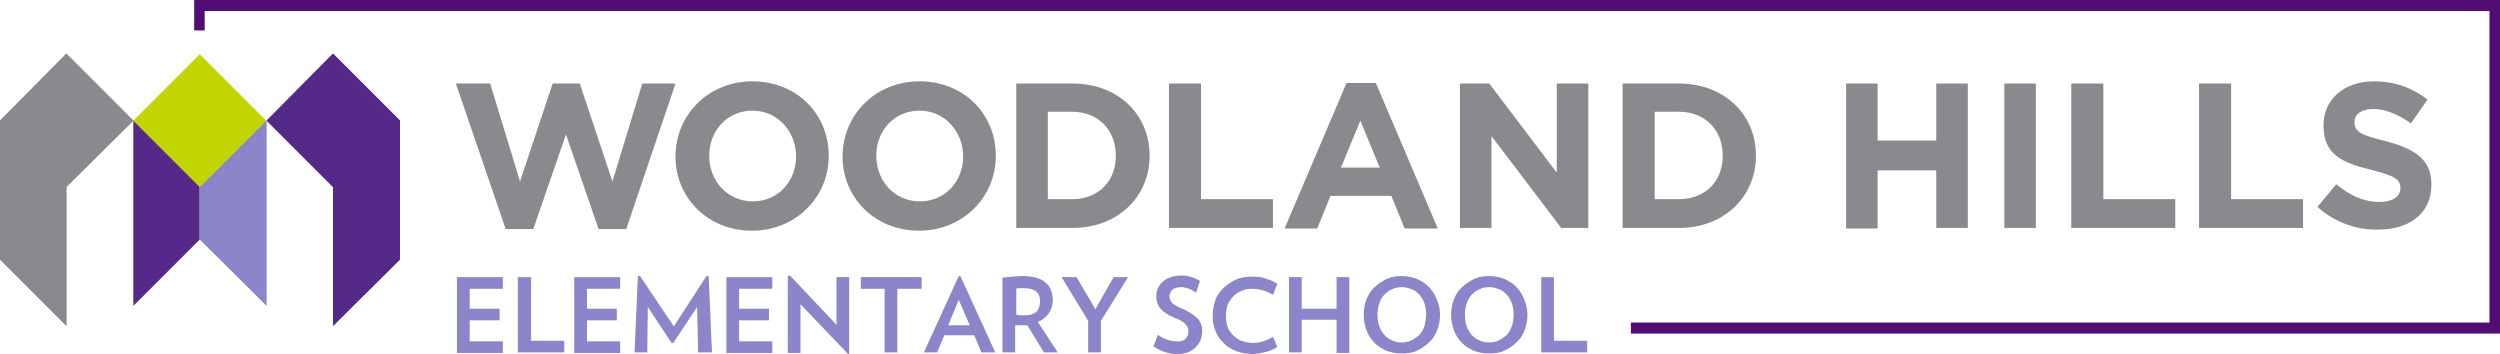 <?xml version="1.0" encoding="utf-8"?>
<!-- Generator: Adobe Illustrator 22.0.1, SVG Export Plug-In . SVG Version: 6.00 Build 0)  -->
<svg version="1.1" id="Layer_1" xmlns="http://www.w3.org/2000/svg" xmlns:xlink="http://www.w3.org/1999/xlink" x="0px" y="0px"
	 viewBox="0 0 451.9 64" style="enable-background:new 0 0 451.9 64;" xml:space="preserve">
<style type="text/css">
	.st0{fill:#8A8A8D;}
	.st1{fill:#8D85CA;}
	.st2{fill:#552988;}
	.st3{fill:#C4D600;}
	.st4{fill:#520A76;}
	.st5{fill:#898A8D;}
	.st6{fill:#8B85CA;}
	.st7{fill-rule:evenodd;clip-rule:evenodd;fill:#552988;}
	.st8{fill-rule:evenodd;clip-rule:evenodd;fill:#898A8D;}
	.st9{fill-rule:evenodd;clip-rule:evenodd;fill:#8B85CA;}
	.st10{fill-rule:evenodd;clip-rule:evenodd;fill:#C2D500;}
	.st11{fill:#510C76;}
</style>
<g>
	<g>
		<g>
			<path class="st5" d="M82.4,15.1h6.2L94,32.8l5.9-17.7h4.9l5.9,17.7l5.4-17.7h6l-8.9,26.3h-5l-5.9-17.1l-5.9,17.1h-5L82.4,15.1z"
				/>
			<path class="st5" d="M122.1,28.3L122.1,28.3c0-7.5,5.9-13.6,13.9-13.6c8.1,0,13.8,6,13.8,13.4v0.1c0,7.4-5.9,13.5-13.9,13.5
				S122.1,35.7,122.1,28.3z M143.9,28.3L143.9,28.3c0-4.5-3.3-8.3-7.9-8.3s-7.8,3.7-7.8,8.1v0.1c0,4.5,3.3,8.2,7.9,8.2
				C140.7,36.4,143.9,32.7,143.9,28.3z"/>
			<path class="st5" d="M152.3,28.3L152.3,28.3c0-7.5,5.9-13.6,13.9-13.6c8.1,0,13.8,6,13.8,13.4v0.1c0,7.4-5.9,13.5-13.9,13.5
				S152.3,35.7,152.3,28.3z M174.1,28.3L174.1,28.3c0-4.5-3.3-8.3-7.9-8.3s-7.8,3.7-7.8,8.1v0.1c0,4.5,3.3,8.2,7.9,8.2
				C170.9,36.4,174.1,32.7,174.1,28.3z"/>
			<path class="st5" d="M183.7,15.1h10.2c8.2,0,13.9,5.6,13.9,13v0.1c0,7.3-5.7,13-13.9,13h-10.2V15.1z M189.4,20.3v15.7h4.4
				c4.7,0,7.9-3.2,7.9-7.8v-0.1c0-4.6-3.2-7.9-7.9-7.9H189.4z"/>
			<path class="st5" d="M211.4,15.1h5.7V36h13v5.2h-18.8V15.1z"/>
			<path class="st5" d="M243.4,15h5.3l11.2,26.3h-6l-2.4-5.9h-11l-2.4,5.9h-5.9L243.4,15z M249.4,30.3l-3.5-8.5l-3.5,8.5H249.4z"/>
			<path class="st5" d="M263.9,15.1h5.3l12.2,16.1V15.1h5.7v26.1h-4.9l-12.6-16.6v16.6h-5.7V15.1z"/>
			<path class="st5" d="M293.3,15.1h10.2c8.2,0,13.9,5.6,13.9,13v0.1c0,7.3-5.7,13-13.9,13h-10.2V15.1z M299.1,20.3v15.7h4.4
				c4.7,0,7.9-3.2,7.9-7.8v-0.1c0-4.6-3.2-7.9-7.9-7.9H299.1z"/>
			<path class="st5" d="M333.7,15.1h5.7v10.3H350V15.1h5.7v26.1H350V30.8h-10.6v10.5h-5.7V15.1z"/>
			<path class="st5" d="M362.3,15.1h5.7v26.1h-5.7V15.1z"/>
			<path class="st5" d="M374.5,15.1h5.7V36h13v5.2h-18.8V15.1z"/>
			<path class="st5" d="M397.6,15.1h5.7V36h13v5.2h-18.8V15.1z"/>
			<path class="st5" d="M418.9,37.4l3.4-4.1c2.3,1.9,4.8,3.2,7.8,3.2c2.3,0,3.8-0.9,3.8-2.5V34c0-1.5-0.9-2.2-5.3-3.3
				c-5.3-1.3-8.6-2.8-8.6-8v-0.1c0-4.7,3.8-7.9,9.1-7.9c3.8,0,7,1.2,9.7,3.3l-3,4.3c-2.3-1.6-4.6-2.6-6.8-2.6c-2.2,0-3.4,1-3.4,2.3
				v0.1c0,1.7,1.1,2.3,5.6,3.4c5.3,1.4,8.3,3.3,8.3,7.8v0.1c0,5.2-4,8.1-9.6,8.1C426,41.6,422,40.2,418.9,37.4z"/>
		</g>
	</g>
	<g>
		<g>
			<path class="st6" d="M82.6,63.7V50.1h8.3v2.1h-6v3.6h5.4v2.1h-5.4v3.8h6v2.1H82.6z"/>
			<path class="st6" d="M93.6,63.7V50.1H96v11.5h6v2.1H93.6z"/>
			<path class="st6" d="M103.8,63.7V50.1h8.3v2.1h-6v3.6h5.4v2.1h-5.4v3.8h6v2.1H103.8z"/>
			<path class="st6" d="M126.2,63.7l-0.2-8.2l-4.3,6.5h-0.3l-4.3-6.5l-0.1,8.2h-2.3l0.6-13.8l0.4,0l6.1,9.1l5.9-9.1l0.4,0l0.6,13.8
				H126.2z"/>
			<path class="st6" d="M131.3,63.7V50.1h8.3v2.1h-6v3.6h5.4v2.1h-5.4v3.8h6v2.1H131.3z"/>
			<path class="st6" d="M153.3,64l-8.6-9v8.8h-2.3V49.9l0.4-0.1l8.4,8.9v-8.6h2.3v13.9L153.3,64z"/>
			<path class="st6" d="M162.2,52.2v11.5h-2.3V52.2h-4.3v-2.1h11v2.1H162.2z"/>
			<path class="st6" d="M177.4,63.7l-1.3-3.1h-5.4l-1.3,3.1h-2.4l6.3-13.8h0.3l6.3,13.8H177.4z M173.3,54.2l-1.9,4.6h3.9L173.3,54.2
				z"/>
			<path class="st6" d="M188.7,63.7l-3-4.9c-0.1,0-0.2,0-0.4,0s-0.2,0-0.4,0c-0.2,0-0.5,0-0.7,0c-0.2,0-0.5,0-0.7,0v4.9h-2.3V50.2
				c0.5-0.1,1.1-0.1,1.7-0.2c0.6,0,1.2-0.1,1.9-0.1c1,0,1.8,0.1,2.5,0.3c0.7,0.2,1.3,0.5,1.7,0.9c0.5,0.4,0.8,0.8,1,1.4
				c0.2,0.5,0.3,1.1,0.3,1.7c0,0.9-0.2,1.7-0.7,2.4s-1.1,1.2-2,1.6l3.6,5.5H188.7z M188,54.4c0-0.7-0.2-1.3-0.7-1.7
				c-0.5-0.4-1.2-0.6-2.1-0.6c-0.3,0-0.6,0-0.8,0c-0.3,0-0.5,0-0.7,0.1v4.7c0.2,0,0.4,0,0.7,0.1c0.2,0,0.5,0,0.7,0
				c1,0,1.8-0.2,2.3-0.7C187.8,55.8,188,55.2,188,54.4z"/>
			<path class="st6" d="M199,58v5.7h-2.3V58l-4.8-7.9h2.7l3.4,5.8l3.3-5.8h2.6L199,58z"/>
			<path class="st6" d="M217.3,59.9c0,0.5-0.1,1.1-0.3,1.6c-0.2,0.5-0.5,0.9-0.9,1.3c-0.4,0.4-0.9,0.7-1.4,0.9
				c-0.6,0.2-1.2,0.3-1.9,0.3c-0.8,0-1.5-0.1-2.3-0.4c-0.7-0.2-1.4-0.6-2-1l0.8-2.1c0.5,0.4,1.1,0.7,1.7,0.9
				c0.6,0.2,1.2,0.3,1.8,0.3c0.4,0,0.7,0,0.9-0.1c0.3-0.1,0.5-0.2,0.6-0.4c0.2-0.2,0.3-0.4,0.4-0.6c0.1-0.2,0.1-0.4,0.1-0.7
				c0-0.2,0-0.5-0.1-0.7c-0.1-0.2-0.2-0.4-0.4-0.6c-0.2-0.2-0.4-0.4-0.8-0.6c-0.3-0.2-0.8-0.4-1.3-0.6c-1.2-0.5-2-1.1-2.5-1.7
				c-0.5-0.6-0.7-1.4-0.7-2.2c0-0.5,0.1-1,0.3-1.4s0.5-0.9,0.9-1.2c0.4-0.4,0.9-0.6,1.4-0.8c0.6-0.2,1.2-0.3,1.9-0.3
				c0.7,0,1.3,0.1,1.9,0.3c0.6,0.2,1.1,0.4,1.5,0.7l-0.7,2.1c-0.2-0.1-0.4-0.2-0.6-0.4c-0.2-0.1-0.4-0.2-0.7-0.3
				c-0.2-0.1-0.5-0.2-0.7-0.2c-0.2-0.1-0.5-0.1-0.7-0.1c-0.7,0-1.3,0.2-1.6,0.5c-0.3,0.3-0.5,0.7-0.5,1.2s0.2,0.8,0.5,1.2
				c0.4,0.3,1,0.7,1.8,1c0.7,0.3,1.2,0.6,1.7,0.9c0.4,0.3,0.8,0.6,1.1,0.9c0.3,0.3,0.5,0.7,0.6,1C217.3,59,217.3,59.4,217.3,59.9z"
				/>
			<path class="st6" d="M230.9,62.7c-0.6,0.4-1.2,0.7-2,0.9c-0.8,0.2-1.6,0.4-2.4,0.4c-1.1,0-2.1-0.2-3-0.5
				c-0.9-0.4-1.7-0.8-2.3-1.5c-0.7-0.6-1.2-1.4-1.5-2.2c-0.4-0.9-0.5-1.8-0.5-2.8c0-1,0.2-1.9,0.5-2.8s0.9-1.6,1.5-2.2
				c0.7-0.6,1.4-1.1,2.3-1.5c0.9-0.4,1.9-0.5,3-0.5c0.9,0,1.7,0.1,2.4,0.4c0.7,0.2,1.4,0.5,2,0.9l-0.8,2c-0.5-0.3-1.1-0.6-1.8-0.8
				c-0.6-0.2-1.3-0.3-1.9-0.3c-0.7,0-1.4,0.1-2,0.4c-0.6,0.2-1.1,0.6-1.5,1c-0.4,0.4-0.7,0.9-1,1.5c-0.2,0.6-0.3,1.3-0.3,2
				s0.1,1.4,0.3,2c0.2,0.6,0.6,1.1,1,1.5c0.4,0.4,0.9,0.8,1.5,1s1.3,0.4,2,0.4c0.6,0,1.2-0.1,1.9-0.3s1.3-0.5,1.8-0.8L230.9,62.7z"
				/>
			<path class="st6" d="M241.6,63.7v-5.9h-6.3v5.9H233V50.1h2.3v5.7h6.3v-5.7h2.3v13.7H241.6z"/>
			<path class="st6" d="M260.3,56.9c0,1-0.2,1.9-0.5,2.8c-0.4,0.9-0.8,1.6-1.5,2.2c-0.6,0.6-1.4,1.1-2.2,1.5
				c-0.8,0.4-1.8,0.5-2.8,0.5c-1,0-1.9-0.2-2.7-0.5c-0.8-0.4-1.6-0.8-2.2-1.5c-0.6-0.6-1.1-1.4-1.4-2.2c-0.3-0.9-0.5-1.8-0.5-2.8
				c0-1,0.2-2,0.5-2.8c0.4-0.9,0.8-1.6,1.5-2.2c0.6-0.6,1.4-1.1,2.2-1.5c0.9-0.4,1.8-0.5,2.7-0.5c1,0,1.9,0.2,2.7,0.5
				c0.8,0.4,1.6,0.8,2.2,1.5c0.6,0.6,1.1,1.4,1.4,2.2C260.1,55,260.3,55.9,260.3,56.9z M257.8,56.9c0-0.7-0.1-1.4-0.3-2
				c-0.2-0.6-0.5-1.1-0.9-1.6c-0.4-0.4-0.8-0.8-1.4-1c-0.5-0.2-1.1-0.4-1.8-0.4c-0.6,0-1.2,0.1-1.8,0.4c-0.5,0.2-1,0.6-1.4,1
				c-0.4,0.4-0.7,1-0.9,1.6c-0.2,0.6-0.3,1.3-0.3,2c0,0.7,0.1,1.4,0.3,2c0.2,0.6,0.5,1.1,0.9,1.6s0.9,0.8,1.4,1
				c0.5,0.3,1.1,0.4,1.8,0.4c0.6,0,1.2-0.1,1.8-0.4c0.5-0.3,1-0.6,1.4-1s0.7-1,0.9-1.6C257.6,58.3,257.8,57.6,257.8,56.9z"/>
			<path class="st6" d="M276.1,56.9c0,1-0.2,1.9-0.5,2.8c-0.4,0.9-0.8,1.6-1.5,2.2c-0.6,0.6-1.4,1.1-2.2,1.5
				c-0.8,0.4-1.8,0.5-2.8,0.5c-1,0-1.9-0.2-2.7-0.5c-0.8-0.4-1.6-0.8-2.2-1.5c-0.6-0.6-1.1-1.4-1.4-2.2c-0.3-0.9-0.5-1.8-0.5-2.8
				c0-1,0.2-2,0.5-2.8c0.4-0.9,0.8-1.6,1.5-2.2c0.6-0.6,1.4-1.1,2.2-1.5c0.9-0.4,1.8-0.5,2.7-0.5c1,0,1.9,0.2,2.7,0.5
				c0.8,0.4,1.6,0.8,2.2,1.5c0.6,0.6,1.1,1.4,1.4,2.2C275.9,55,276.1,55.9,276.1,56.9z M273.6,56.9c0-0.7-0.1-1.4-0.3-2
				c-0.2-0.6-0.5-1.1-0.9-1.6c-0.4-0.4-0.8-0.8-1.4-1c-0.5-0.2-1.1-0.4-1.8-0.4c-0.6,0-1.2,0.1-1.8,0.4c-0.5,0.2-1,0.6-1.4,1
				c-0.4,0.4-0.7,1-0.9,1.6c-0.2,0.6-0.3,1.3-0.3,2c0,0.7,0.1,1.4,0.3,2c0.2,0.6,0.5,1.1,0.9,1.6s0.9,0.8,1.4,1
				c0.5,0.3,1.1,0.4,1.8,0.4c0.6,0,1.2-0.1,1.8-0.4c0.5-0.3,1-0.6,1.4-1s0.7-1,0.9-1.6C273.5,58.3,273.6,57.6,273.6,56.9z"/>
			<path class="st6" d="M278.6,63.7V50.1h2.3v11.5h6v2.1H278.6z"/>
		</g>
	</g>
	<g>
		<polygon class="st7" points="36.1,21.8 24.1,21.8 24.1,55.3 36.1,43.3 		"/>
		<polygon class="st8" points="24.1,21.8 12,9.7 0,21.8 0,46.9 12,58.9 12,33.8 12,33.8 		"/>
		<polygon class="st7" points="60.2,9.7 48.2,21.8 60.2,33.8 60.2,58.9 72.3,46.9 72.3,46.9 72.3,21.8 		"/>
		<polygon class="st9" points="36.1,21.8 36.1,43.3 48.2,55.3 48.2,55.3 48.2,21.8 		"/>
		<rect x="27.6" y="13.3" transform="matrix(0.707 -0.707 0.707 0.707 -4.825 31.935)" class="st10" width="17" height="17"/>
		<polygon class="st8" points="24.1,21.8 12,9.7 0,21.8 0,46.9 12,58.9 12,33.8 		"/>
		<polygon class="st7" points="60.2,9.7 48.2,21.8 60.2,33.8 60.2,58.9 72.3,46.9 72.3,21.8 		"/>
	</g>
	<g>
		<polygon class="st11" points="35.1,0 35.1,5.5 37,5.5 37,2 450,2 450,58.3 294.8,58.3 294.8,60.3 451.9,60.3 451.9,0 		"/>
	</g>
</g>
</svg>
